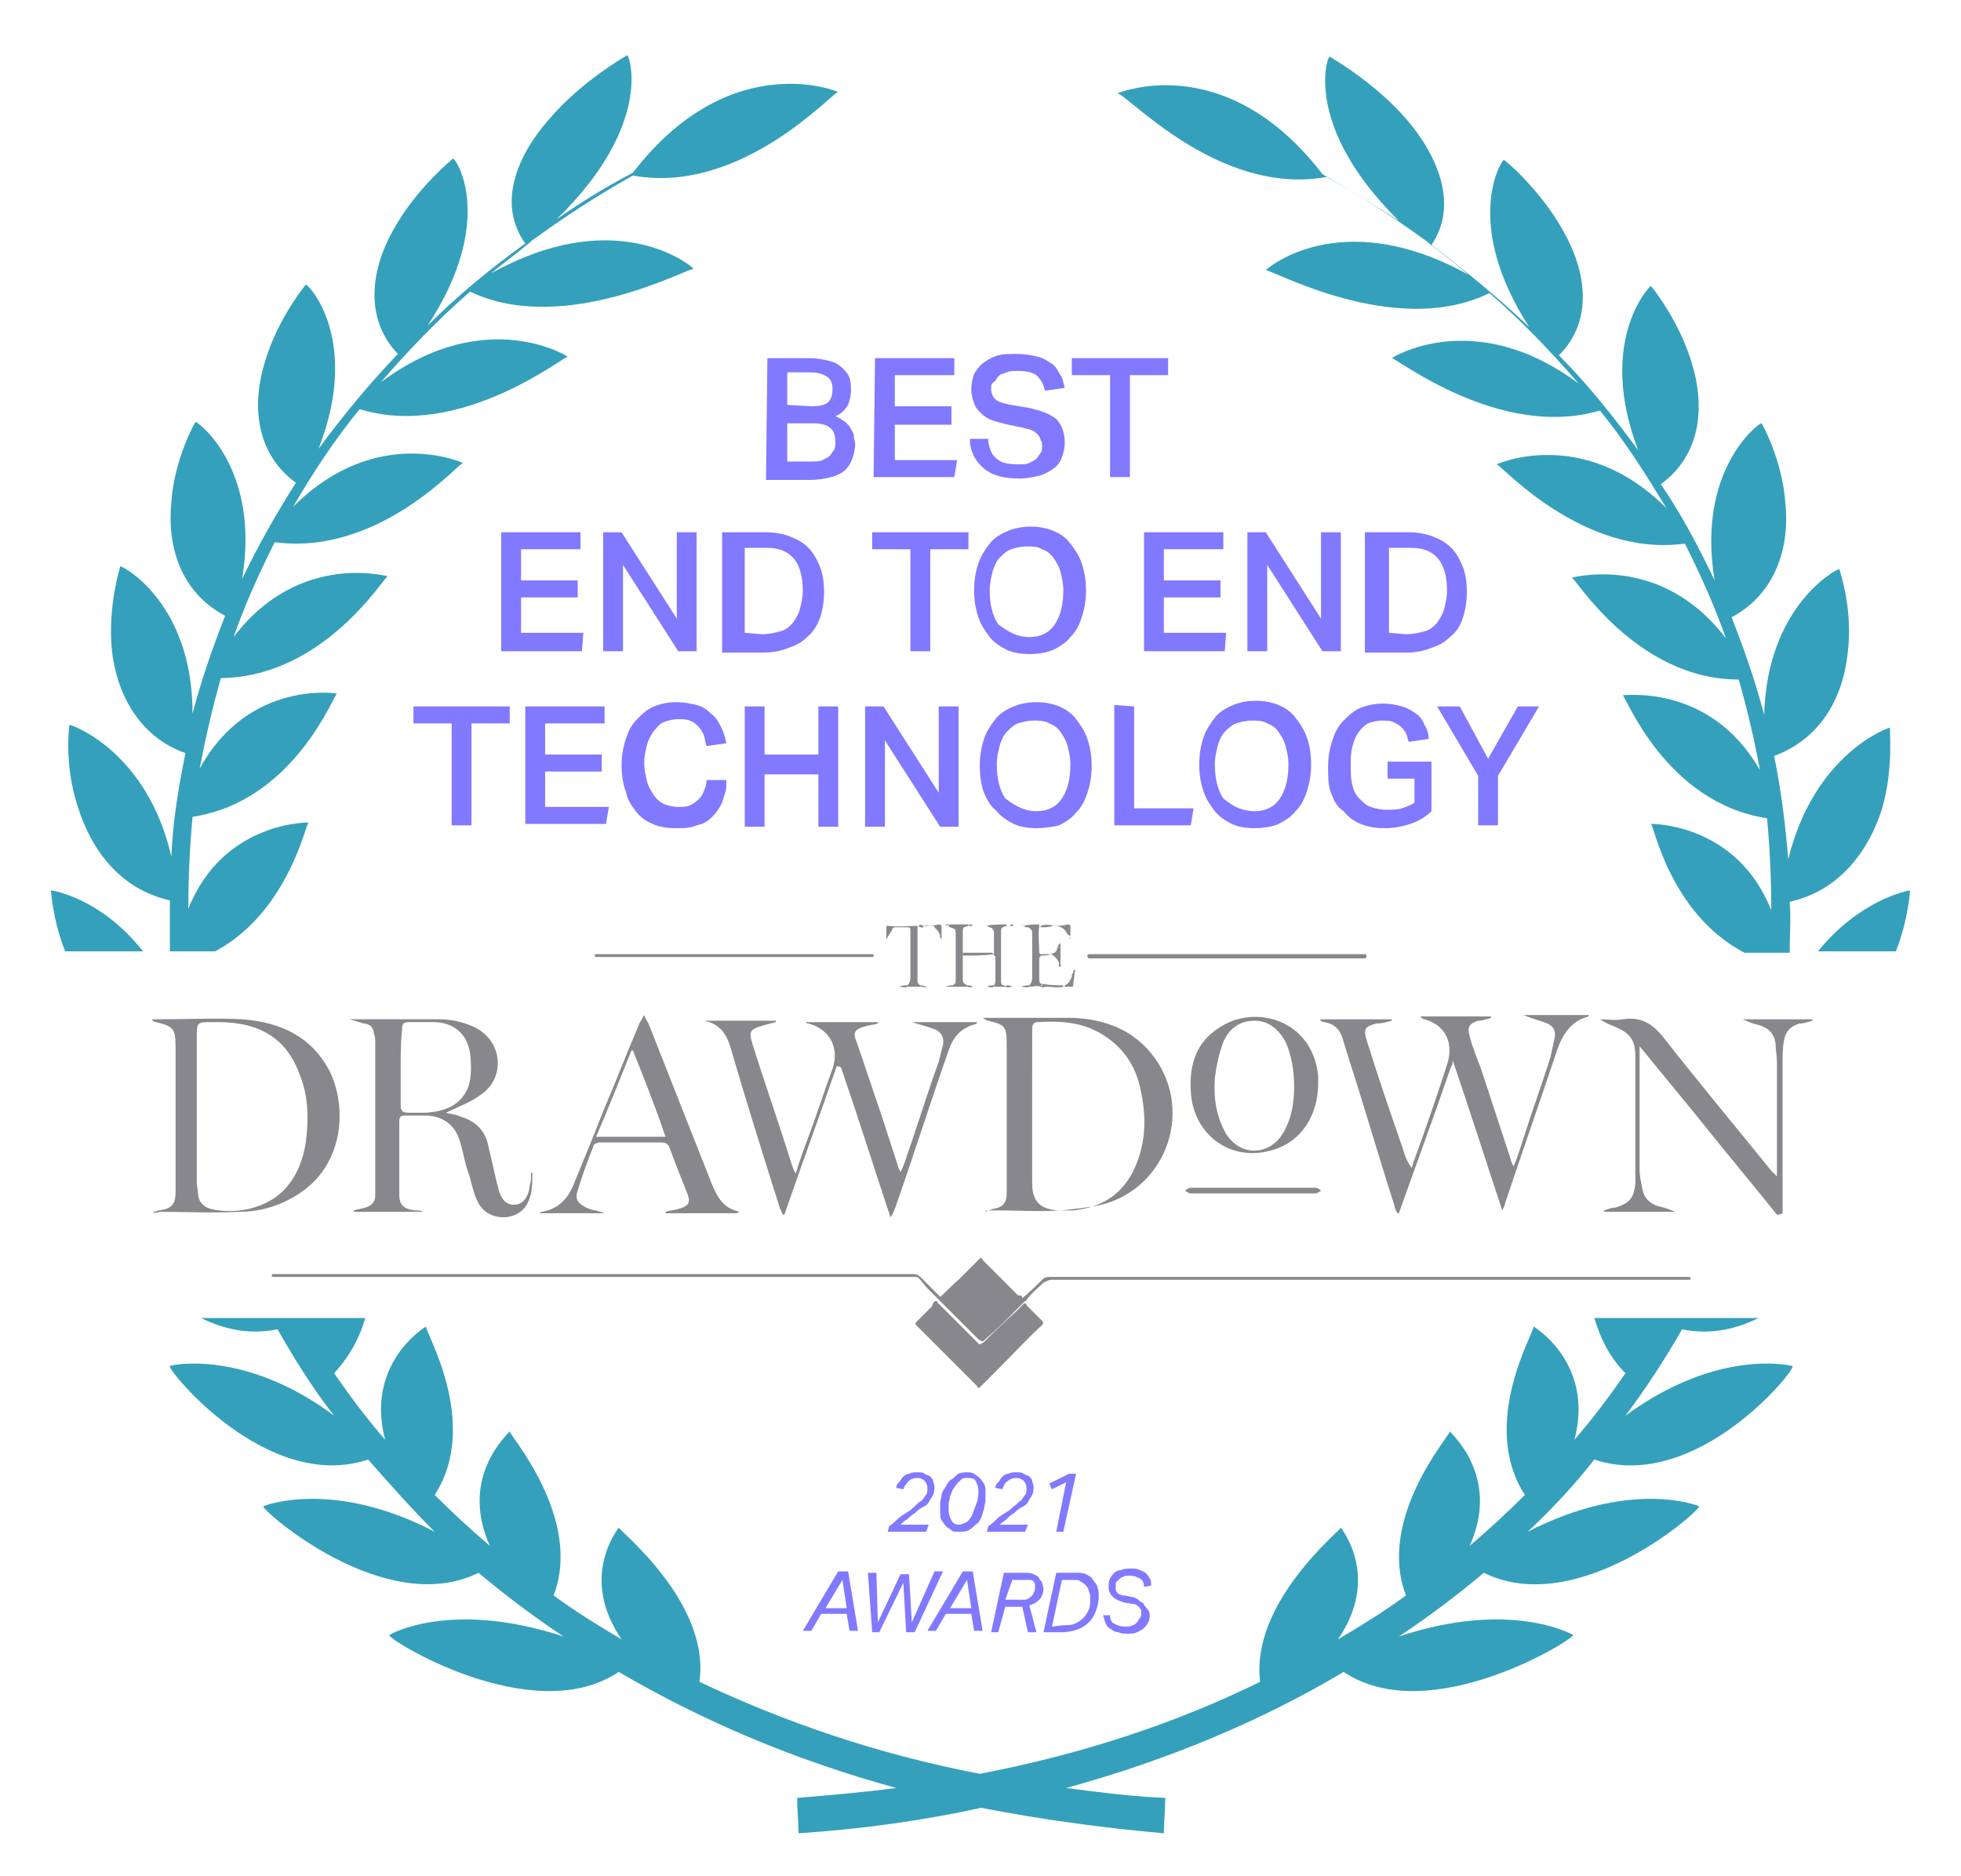 <?xml version="1.0" encoding="UTF-8"?>
<!-- Generator: Adobe Illustrator 27.5.0, SVG Export Plug-In . SVG Version: 6.00 Build 0)  -->
<svg xmlns="http://www.w3.org/2000/svg" xmlns:xlink="http://www.w3.org/1999/xlink" version="1.1" id="Layer_1" x="0px" y="0px" viewBox="0 0 138.5 132.5" style="enable-background:new 0 0 138.5 132.5;" xml:space="preserve">
<style type="text/css">
	.st0{enable-background:new    ;}
	.st1{fill:#8179FF;}
	.st2{fill:#35A0BB;}
	.st3{fill:#88888C;}
</style>
<g class="st0">
	<path class="st1" d="M64.8,104.4c-0.3,0-0.5,0.1-0.6,0.2s-0.3,0.3-0.4,0.6l-0.5-0.1c0-0.2,0.1-0.3,0.2-0.4s0.2-0.3,0.3-0.4   s0.3-0.2,0.4-0.2c0.2-0.1,0.4-0.1,0.6-0.1s0.4,0,0.5,0.1s0.3,0.1,0.4,0.2s0.2,0.2,0.2,0.3s0.1,0.3,0.1,0.4c0,0.2,0,0.4-0.1,0.6   s-0.2,0.3-0.3,0.5c-0.1,0.2-0.3,0.3-0.5,0.4s-0.4,0.3-0.5,0.4c-0.2,0.1-0.3,0.2-0.5,0.4c-0.2,0.1-0.3,0.2-0.5,0.4h2l-0.2,0.5h-2.7   l0.1-0.4c0.2-0.1,0.4-0.3,0.6-0.5s0.4-0.3,0.7-0.5c0.2-0.1,0.4-0.3,0.5-0.4s0.3-0.3,0.5-0.4c0.1-0.1,0.2-0.3,0.3-0.4   c0.1-0.1,0.1-0.3,0.1-0.5s-0.1-0.4-0.2-0.5S65,104.4,64.8,104.4z"></path>
	<path class="st1" d="M68.3,104c0.2,0,0.3,0,0.5,0.1c0.1,0.1,0.3,0.2,0.4,0.3s0.2,0.3,0.3,0.4c0.1,0.2,0.1,0.4,0.1,0.6s0,0.4,0,0.6   s-0.1,0.4-0.1,0.6c-0.1,0.2-0.1,0.4-0.2,0.6s-0.2,0.4-0.4,0.5c-0.1,0.1-0.3,0.3-0.5,0.4s-0.4,0.1-0.7,0.1c-0.2,0-0.4,0-0.5-0.1   s-0.3-0.2-0.4-0.3c-0.1-0.1-0.2-0.3-0.3-0.4c-0.1-0.2-0.1-0.4-0.1-0.6s0-0.4,0-0.6s0.1-0.4,0.1-0.6s0.2-0.4,0.3-0.6   c0.1-0.2,0.2-0.4,0.4-0.5s0.3-0.3,0.5-0.4S68.1,104,68.3,104z M68.3,104.4c-0.2,0-0.3,0-0.4,0.1s-0.2,0.2-0.3,0.3   c-0.1,0.1-0.2,0.3-0.3,0.4c-0.1,0.2-0.1,0.3-0.2,0.5c0,0.2-0.1,0.4-0.1,0.5c0,0.2,0,0.4,0,0.5c0,0.3,0.1,0.5,0.2,0.7   s0.3,0.3,0.5,0.3s0.4-0.1,0.6-0.2c0.2-0.2,0.3-0.3,0.4-0.6s0.2-0.5,0.3-0.8c0.1-0.3,0.1-0.6,0.1-0.8c0-0.3-0.1-0.5-0.2-0.7   S68.5,104.4,68.3,104.4z"></path>
	<path class="st1" d="M71.8,104.4c-0.3,0-0.5,0.1-0.6,0.2c-0.2,0.1-0.3,0.3-0.4,0.6l-0.5-0.1c0-0.2,0.1-0.3,0.2-0.4s0.2-0.3,0.3-0.4   s0.3-0.2,0.4-0.2c0.2-0.1,0.4-0.1,0.6-0.1s0.4,0,0.5,0.1s0.3,0.1,0.4,0.2s0.2,0.2,0.2,0.3c0,0.1,0.1,0.3,0.1,0.4   c0,0.2,0,0.4-0.1,0.6s-0.2,0.3-0.3,0.5c-0.1,0.2-0.3,0.3-0.5,0.4s-0.4,0.3-0.5,0.4c-0.2,0.1-0.3,0.2-0.5,0.4s-0.3,0.2-0.5,0.4h2   l-0.2,0.5h-2.7l0.1-0.4c0.2-0.1,0.4-0.3,0.6-0.5s0.4-0.3,0.7-0.5c0.2-0.1,0.4-0.3,0.5-0.4c0.2-0.1,0.3-0.3,0.5-0.4   c0.1-0.1,0.2-0.3,0.3-0.4c0.1-0.1,0.1-0.3,0.1-0.5s-0.1-0.4-0.2-0.5S72,104.4,71.8,104.4z"></path>
	<path class="st1" d="M75.3,104.7l-1,0.5l-0.2-0.4l1.4-0.7H76l-0.9,4.1h-0.5L75.3,104.7z"></path>
</g>
<g class="st0">
	<path class="st1" d="M59.9,111l0.7,4.2H60l-0.2-1.2H58l-0.7,1.2h-0.6l2.5-4.2H59.9z M58.3,113.6h1.5l-0.3-2L58.3,113.6z"></path>
	<path class="st1" d="M64.6,115.3H64l-0.2-3.5l-1.7,3.5h-0.5l-0.3-4.2h0.6l0.1,3.5l1.6-3.4h0.6l0.2,3.4L66,111h0.6L64.6,115.3z"></path>
	<path class="st1" d="M68.7,111l0.7,4.2h-0.6l-0.2-1.2h-1.8l-0.7,1.2h-0.6L68,111H68.7z M67.1,113.6h1.5l-0.3-2L67.1,113.6z"></path>
	<path class="st1" d="M70.5,115.3H70l0.9-4.2h1.4c0.3,0,0.5,0,0.7,0.1s0.3,0.1,0.4,0.3s0.2,0.2,0.2,0.3c0,0.1,0.1,0.3,0.1,0.4   c0,0.3-0.1,0.6-0.3,0.8c-0.2,0.2-0.4,0.3-0.7,0.4l0.5,1.9h-0.6l-0.4-1.8c-0.1,0-0.1,0-0.2,0s-0.1,0-0.2,0H71L70.5,115.3z M71.9,113   c0.2,0,0.3,0,0.5,0c0.1,0,0.3-0.1,0.4-0.2s0.2-0.2,0.2-0.3c0.1-0.1,0.1-0.3,0.1-0.4s0-0.2,0-0.2c0-0.1-0.1-0.1-0.1-0.2   c-0.1-0.1-0.2-0.1-0.3-0.1s-0.3,0-0.4,0h-0.8L71,113H71.9z"></path>
	<path class="st1" d="M73.7,115.3l0.9-4.2H76c0.3,0,0.5,0,0.7,0.1s0.4,0.2,0.5,0.4s0.3,0.3,0.3,0.5c0.1,0.2,0.1,0.4,0.1,0.7   c0,0.4-0.1,0.7-0.2,1s-0.3,0.6-0.5,0.8c-0.2,0.2-0.5,0.4-0.8,0.5s-0.7,0.2-1.1,0.2H73.7z M75.1,114.8c0.3,0,0.6,0,0.8-0.1   s0.4-0.2,0.6-0.4c0.2-0.2,0.3-0.4,0.4-0.6s0.1-0.5,0.1-0.8c0-0.2,0-0.3-0.1-0.5c0-0.1-0.1-0.3-0.2-0.4s-0.2-0.2-0.4-0.3   c-0.1-0.1-0.3-0.1-0.5-0.1H75l-0.7,3.3L75.1,114.8L75.1,114.8z"></path>
	<path class="st1" d="M81.2,114c0,0.2,0,0.4-0.1,0.6s-0.2,0.3-0.3,0.4c-0.1,0.1-0.3,0.2-0.5,0.3c-0.2,0.1-0.4,0.1-0.7,0.1   c-0.2,0-0.4,0-0.6-0.1c-0.2,0-0.4-0.1-0.5-0.2c-0.2-0.1-0.3-0.2-0.4-0.4c-0.1-0.2-0.1-0.4-0.2-0.6h0.5c0,0.3,0.1,0.5,0.3,0.6   c0.2,0.1,0.4,0.2,0.8,0.2c0.2,0,0.3,0,0.5-0.1c0.1,0,0.2-0.1,0.3-0.2c0.1-0.1,0.1-0.2,0.2-0.3s0.1-0.2,0.1-0.3c0-0.1,0-0.1,0-0.2   s0-0.1-0.1-0.2c0-0.1-0.1-0.1-0.2-0.2s-0.2-0.1-0.3-0.1l-0.6-0.1c-0.3-0.1-0.6-0.2-0.8-0.4c-0.2-0.2-0.3-0.4-0.3-0.7   c0-0.2,0-0.4,0.1-0.6s0.2-0.3,0.3-0.4c0.1-0.1,0.3-0.2,0.5-0.2c0.2-0.1,0.4-0.1,0.7-0.1c0.2,0,0.4,0,0.6,0.1s0.3,0.1,0.4,0.2   s0.2,0.2,0.3,0.4c0.1,0.1,0.1,0.3,0.1,0.5l-0.5,0.1c0-0.3-0.1-0.5-0.3-0.6s-0.4-0.2-0.7-0.2c-0.2,0-0.4,0-0.5,0.1   c-0.1,0-0.2,0.1-0.3,0.2c-0.1,0.1-0.1,0.1-0.2,0.2c0,0.1,0,0.2,0,0.3c0,0.2,0,0.3,0.1,0.4s0.3,0.2,0.5,0.2l0.5,0.1   c0.2,0,0.3,0.1,0.5,0.2c0.1,0.1,0.2,0.2,0.3,0.2c0.1,0.1,0.1,0.2,0.2,0.3C81.1,113.7,81.2,113.9,81.2,114z"></path>
</g>
<g class="st0">
	<path class="st1" d="M54.2,25.3h2.9c0.6,0,1.1,0.1,1.5,0.2s0.7,0.3,0.9,0.5s0.4,0.4,0.5,0.7s0.1,0.6,0.1,0.9c0,0.4-0.1,0.7-0.2,1   c-0.2,0.3-0.4,0.6-0.9,0.8c0.3,0.1,0.5,0.3,0.7,0.4c0.2,0.2,0.3,0.3,0.4,0.5c0.1,0.2,0.2,0.3,0.2,0.5s0.1,0.4,0.1,0.6   c0,0.3-0.1,0.7-0.2,1c-0.1,0.3-0.3,0.6-0.5,0.8s-0.6,0.4-1,0.5s-0.9,0.2-1.5,0.2h-3.1L54.2,25.3L54.2,25.3z M57.3,28.7   c0.6,0,1-0.1,1.2-0.3c0.2-0.2,0.3-0.5,0.3-0.9s-0.1-0.7-0.4-0.9c-0.3-0.2-0.7-0.3-1.3-0.3h-1.5v2.3L57.3,28.7L57.3,28.7z    M57.3,32.6c0.3,0,0.6,0,0.8-0.1s0.4-0.2,0.5-0.3s0.2-0.3,0.3-0.4s0.1-0.4,0.1-0.6c0-0.4-0.1-0.8-0.4-1c-0.2-0.2-0.7-0.3-1.2-0.3   h-1.8v2.7C55.6,32.6,57.3,32.6,57.3,32.6z"></path>
	<path class="st1" d="M61.8,25.3h5.6v1.2h-4.2v2.2h4V30h-4v2.5h4.4l-0.2,1.2h-5.7L61.8,25.3L61.8,25.3z"></path>
	<path class="st1" d="M69.8,31.2c0.1,0.6,0.3,1,0.6,1.2c0.3,0.3,0.8,0.4,1.5,0.4c0.3,0,0.6,0,0.8-0.1c0.2-0.1,0.4-0.2,0.5-0.3   s0.2-0.3,0.3-0.4c0.1-0.2,0.1-0.3,0.1-0.5c0-0.1,0-0.3-0.1-0.4c0-0.1-0.1-0.3-0.2-0.4s-0.2-0.2-0.4-0.3s-0.4-0.1-0.7-0.2l-1-0.2   c-0.4-0.1-0.8-0.2-1.1-0.3c-0.3-0.1-0.6-0.3-0.8-0.5c-0.2-0.2-0.4-0.4-0.5-0.7c-0.1-0.3-0.2-0.6-0.2-1s0.1-0.8,0.2-1.1   c0.2-0.3,0.4-0.6,0.7-0.8c0.3-0.2,0.6-0.4,1-0.5s0.8-0.1,1.3-0.1c0.6,0,1.1,0.1,1.5,0.2s0.7,0.3,1,0.5s0.4,0.5,0.6,0.8   s0.2,0.6,0.3,0.9l-1.4,0.2c-0.1-0.5-0.3-0.8-0.6-1.1c-0.3-0.2-0.7-0.3-1.3-0.3c-0.3,0-0.6,0-0.8,0.1c-0.2,0.1-0.4,0.1-0.5,0.2   s-0.2,0.2-0.3,0.4C70,27.1,70,27.2,70,27.4c0,0.4,0.1,0.6,0.3,0.8c0.2,0.2,0.6,0.3,1.1,0.4l1.2,0.2c0.9,0.2,1.5,0.4,2,0.8   c0.4,0.4,0.6,1,0.6,1.7c0,0.4-0.1,0.7-0.2,1s-0.3,0.6-0.6,0.8c-0.3,0.2-0.6,0.4-1,0.5s-0.9,0.2-1.4,0.2c-1.1,0-1.9-0.2-2.5-0.7   s-1-1.2-1-2.1h1.3V31.2z"></path>
	<path class="st1" d="M78.4,26.5h-2.7v-1.2h6.8v1.2h-2.7v7.2h-1.4C78.4,33.7,78.4,26.5,78.4,26.5z"></path>
</g>
<g class="st0">
	<path class="st1" d="M35.4,37.6H41v1.2h-4.2V41h4v1.2h-4v2.5h4.4L41.1,46h-5.7C35.4,46,35.4,37.6,35.4,37.6z"></path>
	<path class="st1" d="M42.6,37.6h1.3l3.9,6.1v-6.1h1.4V46h-1.3L44,39.9V46h-1.4V37.6z"></path>
	<path class="st1" d="M54.1,37.6c0.6,0,1.2,0.1,1.7,0.3s0.9,0.4,1.3,0.8c0.3,0.3,0.6,0.8,0.8,1.3s0.3,1.1,0.3,1.8s-0.1,1.3-0.3,1.9   c-0.2,0.5-0.5,1-0.9,1.3c-0.4,0.4-0.8,0.6-1.4,0.8c-0.5,0.2-1.1,0.3-1.8,0.3H51v-8.5C51,37.6,54.1,37.6,54.1,37.6z M53.8,44.8   c0.5,0,0.9-0.1,1.3-0.2c0.4-0.1,0.6-0.3,0.9-0.6c0.2-0.3,0.4-0.6,0.5-1s0.2-0.8,0.2-1.3c0-0.9-0.2-1.7-0.6-2.2   c-0.4-0.5-1-0.8-1.9-0.8h-1.6v6L53.8,44.8L53.8,44.8z"></path>
	<path class="st1" d="M64.3,38.8h-2.7v-1.2h6.8v1.2h-2.7V46h-1.4V38.8z"></path>
	<path class="st1" d="M72.7,46.2c-0.6,0-1.2-0.1-1.6-0.3s-0.9-0.5-1.2-0.9c-0.3-0.4-0.6-0.8-0.8-1.4s-0.3-1.2-0.3-1.9   s0.1-1.3,0.3-1.9s0.5-1,0.8-1.4s0.8-0.7,1.3-0.9s1-0.3,1.6-0.3s1.1,0.1,1.6,0.3s0.9,0.5,1.2,0.9c0.3,0.4,0.6,0.8,0.8,1.4   s0.3,1.2,0.3,1.9s-0.1,1.3-0.3,1.9s-0.4,1-0.8,1.4c-0.3,0.4-0.8,0.7-1.2,0.9C73.9,46.1,73.4,46.2,72.7,46.2z M72.7,45   c0.8,0,1.4-0.3,1.8-0.9c0.4-0.6,0.6-1.4,0.6-2.4c0-0.5-0.1-0.9-0.2-1.3c-0.1-0.4-0.3-0.7-0.5-1s-0.5-0.5-0.8-0.6   c-0.3-0.2-0.7-0.2-1.1-0.2s-0.8,0.1-1.1,0.2c-0.3,0.1-0.6,0.4-0.8,0.6s-0.4,0.6-0.5,1s-0.2,0.8-0.2,1.3c0,1,0.2,1.8,0.6,2.4   C71.3,44.7,71.9,45,72.7,45z"></path>
	<path class="st1" d="M80.8,37.6h5.6v1.2h-4.2V41h4v1.2h-4v2.5h4.4L86.5,46h-5.7V37.6z"></path>
	<path class="st1" d="M88.1,37.6h1.3l3.9,6.1v-6.1h1.4V46h-1.3l-3.9-6.1V46h-1.4V37.6z"></path>
	<path class="st1" d="M99.5,37.6c0.6,0,1.2,0.1,1.7,0.3s0.9,0.4,1.3,0.8c0.3,0.3,0.6,0.8,0.8,1.3c0.2,0.5,0.3,1.1,0.3,1.8   s-0.1,1.3-0.3,1.9s-0.5,1-0.9,1.3c-0.4,0.4-0.8,0.6-1.4,0.8c-0.5,0.2-1.1,0.3-1.8,0.3h-2.8v-8.5C96.4,37.6,99.5,37.6,99.5,37.6z    M99.3,44.8c0.5,0,0.9-0.1,1.3-0.2c0.4-0.1,0.6-0.3,0.9-0.6c0.2-0.3,0.4-0.6,0.5-1s0.2-0.8,0.2-1.3c0-0.9-0.2-1.7-0.6-2.2   s-1-0.8-1.9-0.8h-1.6v6L99.3,44.8L99.3,44.8z"></path>
</g>
<g class="st0">
	<path class="st1" d="M31.9,51.1h-2.7v-1.2H36v1.2h-2.7v7.2h-1.4V51.1z"></path>
	<path class="st1" d="M37.1,49.9h5.6v1.2h-4.2v2.2h4v1.2h-4V57H43l-0.2,1.2h-5.7V49.9z"></path>
	<path class="st1" d="M51.3,55.5c0,0.4-0.2,0.8-0.3,1.2c-0.2,0.4-0.4,0.7-0.7,1s-0.6,0.5-1.1,0.6c-0.4,0.2-0.9,0.2-1.5,0.2   s-1.2-0.1-1.6-0.3c-0.5-0.2-0.9-0.5-1.2-0.9s-0.6-0.8-0.7-1.4c-0.2-0.5-0.3-1.2-0.3-1.8c0-0.7,0.1-1.3,0.3-1.9s0.4-1,0.8-1.4   s0.7-0.7,1.2-0.9s1-0.3,1.6-0.3c0.5,0,1,0.1,1.4,0.2c0.4,0.1,0.7,0.3,1,0.6c0.3,0.2,0.5,0.5,0.7,0.9s0.3,0.7,0.4,1.2l-1.4,0.2   c-0.1-0.3-0.1-0.5-0.2-0.8c-0.1-0.2-0.2-0.4-0.4-0.6c-0.2-0.2-0.3-0.3-0.6-0.4c-0.2-0.1-0.5-0.1-0.8-0.1c-0.4,0-0.7,0.1-1,0.2   c-0.3,0.1-0.5,0.4-0.7,0.6c-0.2,0.3-0.4,0.6-0.5,1s-0.2,0.8-0.2,1.3s0.1,0.9,0.2,1.3c0.1,0.4,0.3,0.7,0.5,1s0.5,0.5,0.7,0.6   c0.3,0.1,0.6,0.2,1,0.2c0.3,0,0.6,0,0.8-0.1s0.4-0.2,0.6-0.4c0.2-0.2,0.3-0.3,0.4-0.6c0.1-0.2,0.2-0.5,0.2-0.8h1.4V55.5z"></path>
	<path class="st1" d="M52.6,49.9H54v3.4h3.8v-3.4h1.4v8.5h-1.4v-3.7H54v3.7h-1.4V49.9z"></path>
	<path class="st1" d="M61.1,49.9h1.3l3.9,6.1v-6.1h1.4v8.5h-1.3l-3.9-6.1v6.1h-1.4C61.1,58.4,61.1,49.9,61.1,49.9z"></path>
	<path class="st1" d="M73.2,58.5c-0.6,0-1.2-0.1-1.6-0.3s-0.9-0.5-1.2-0.9C70,57,69.7,56.5,69.5,56s-0.3-1.2-0.3-1.9   s0.1-1.3,0.3-1.9s0.5-1,0.8-1.4s0.8-0.7,1.3-0.9s1-0.3,1.6-0.3s1.1,0.1,1.6,0.3s0.9,0.5,1.2,0.9c0.3,0.4,0.6,0.8,0.8,1.4   s0.3,1.2,0.3,1.9S77,55.4,76.8,56s-0.4,1-0.8,1.4c-0.3,0.4-0.8,0.7-1.2,0.9C74.4,58.4,73.8,58.5,73.2,58.5z M73.2,57.3   c0.8,0,1.4-0.3,1.8-0.9c0.4-0.6,0.6-1.4,0.6-2.4c0-0.5-0.1-0.9-0.2-1.3c-0.1-0.4-0.3-0.7-0.5-1s-0.5-0.5-0.8-0.6   c-0.3-0.2-0.7-0.2-1.1-0.2s-0.8,0.1-1.1,0.2c-0.3,0.1-0.6,0.4-0.8,0.6s-0.4,0.6-0.5,1s-0.2,0.8-0.2,1.3c0,1,0.2,1.8,0.6,2.4   C71.8,57,72.4,57.3,73.2,57.3z"></path>
	<path class="st1" d="M80.1,49.9v7.2h4.2l-0.2,1.2h-5.4v-8.5L80.1,49.9L80.1,49.9z"></path>
	<path class="st1" d="M88.6,58.5c-0.6,0-1.2-0.1-1.6-0.3s-0.9-0.5-1.2-0.9c-0.3-0.4-0.6-0.8-0.8-1.4s-0.3-1.2-0.3-1.9   s0.1-1.3,0.3-1.9s0.5-1,0.8-1.4s0.8-0.7,1.3-0.9s1-0.3,1.6-0.3s1.1,0.1,1.6,0.3s0.9,0.5,1.2,0.9s0.6,0.8,0.8,1.4   c0.2,0.5,0.3,1.2,0.3,1.9s-0.1,1.3-0.3,1.9s-0.4,1-0.8,1.4c-0.3,0.4-0.8,0.7-1.2,0.9S89.2,58.5,88.6,58.5z M88.6,57.3   c0.8,0,1.4-0.3,1.8-0.9C90.8,55.8,91,55,91,54c0-0.5-0.1-0.9-0.2-1.3c-0.1-0.4-0.3-0.7-0.5-1s-0.5-0.5-0.8-0.6   c-0.3-0.2-0.7-0.2-1.1-0.2s-0.8,0.1-1.1,0.2c-0.3,0.1-0.6,0.4-0.8,0.6s-0.4,0.6-0.5,1s-0.2,0.8-0.2,1.3c0,1,0.2,1.8,0.6,2.4   C87.1,57,87.8,57.3,88.6,57.3z"></path>
	<path class="st1" d="M101.1,53.8v3.5c-0.4,0.4-0.9,0.7-1.5,0.9s-1.2,0.3-1.8,0.3c-0.7,0-1.2-0.1-1.7-0.3s-0.9-0.5-1.2-0.9   C94.4,57,94.2,56.5,94,56s-0.2-1.2-0.2-1.8c0-0.7,0.1-1.3,0.3-1.9s0.4-1,0.8-1.4s0.7-0.7,1.2-0.9s1-0.3,1.6-0.3   c0.5,0,1,0.1,1.3,0.2c0.4,0.1,0.7,0.3,1,0.5s0.5,0.5,0.6,0.8c0.2,0.3,0.3,0.6,0.3,1l-1.4,0.2c-0.1-0.2-0.1-0.4-0.2-0.6   c-0.1-0.2-0.2-0.3-0.4-0.5c-0.1-0.1-0.3-0.2-0.5-0.3s-0.5-0.1-0.8-0.1c-0.4,0-0.7,0.1-1,0.2c-0.3,0.2-0.5,0.4-0.7,0.7   s-0.3,0.6-0.4,1s-0.1,0.8-0.1,1.3s0,0.9,0.1,1.3s0.2,0.7,0.5,1s0.5,0.5,0.8,0.6s0.7,0.2,1.1,0.2s0.8,0,1.1-0.1   c0.3-0.1,0.6-0.2,0.9-0.4V55H98v-1.2H101.1z"></path>
	<path class="st1" d="M104.4,54.8l-2.9-4.9h1.6l2,3.7l2.1-3.7h1.5l-2.9,4.9v3.5h-1.4C104.4,58.3,104.4,54.8,104.4,54.8z"></path>
</g>
<g>
	<path class="st2" d="M128.4,67.2h5.5c0.9-2.3,1-4.3,1-4.3C134.7,62.9,131.3,63.6,128.4,67.2z"></path>
	<path class="st2" d="M93.7,12.5c2.5,1.4,4.8,2.9,7,4.5c0.2,0.1,0.3,0.3,0.5,0.4l0,0c0.9,0.7,1.7,1.3,2.5,2   c-9.2-5.1-14.5-0.2-14.3-0.3c0.2-0.2,9.1,4.9,15.8,1.6c2.3,2,4.4,4.2,6.3,6.4c-7.5-5.6-13.4-1.7-13.2-1.8c0.2-0.1,7.6,5.8,14.7,3.7   c1.8,2.2,3.3,4.6,4.7,6.9c-6-6-12.2-3-12-3.1s6,6.6,13.3,5.6c1.1,2.2,2.1,4.4,2.9,6.7c-4.7-6.2-11.1-4.2-10.9-4.3s4.5,7.2,11.8,7.2   c0.6,2.1,1.1,4.2,1.5,6.4c-3.6-6.3-9.9-5.2-9.7-5.3c0.2,0,3,7.6,10.2,8.7c0.2,2.1,0.3,4.3,0.3,6.5c-2.5-6.3-8.7-6.1-8.5-6.1   s1.3,6.3,6.6,9.1h3.2c0-1.2,0.1-2.4,0-3.6c3.6-0.8,5.6-3.7,6.5-6.5c0.9-3,0.5-5.9,0.6-5.8c-0.2,0-5.4,1.9-7.2,9.3   c-0.2-2.4-0.5-4.9-1-7.3c3.5-1.3,4.9-4.4,5.2-7.3c0.4-3.1-0.6-5.9-0.6-5.9c-0.2,0-5.1,2.6-5.3,10.3c-0.6-2.3-1.4-4.6-2.3-6.9   c3.2-1.7,4.1-5.1,3.8-8c-0.2-3.1-1.7-5.8-1.7-5.7c-0.2,0-4.6,3.3-3.3,11.1c-1.1-2.3-2.3-4.6-3.8-6.8c2.9-2.1,3.1-5.6,2.2-8.5   c-0.9-3.1-2.9-5.5-2.9-5.5c-0.2,0.1-3.8,4-0.9,11.6c-1.7-2.3-3.5-4.6-5.6-6.7c2.5-2.5,1.9-6,0.3-8.8c-1.6-2.9-4.2-5.1-4.2-5   c-0.2,0.1-2.9,4.5,1.8,11.8c-2.1-2-4.4-3.9-6.9-5.8c1.9-2.8,0.5-6.2-1.7-8.8C97.1,5.8,93.9,4,93.9,4c-0.2,0.1-1.8,5,4.9,11.6   c-1.7-1.1-3.5-2.2-5.4-3.3c-7-9.1-14.7-5.6-14.5-5.7C79.5,6.5,86,13.9,93.7,12.5z"></path>
	<path class="st2" d="M114.8,100c1.5-2,2.8-4,4-6.1c2,0.4,3.8,0,5.4-0.8h-11.6c0.4,1.3,1,2.7,2.2,3.9c-1.1,1.6-2.3,3.2-3.6,4.7   c1.4-5.3-2.7-7.9-2.9-8c0.2,0.2-3.9,6.8-0.6,11.9c-1.2,1.2-2.5,2.4-3.9,3.6c2.2-4.9-1.3-7.9-1.4-8.1c0.1,0.2-5.2,6.1-3.1,11.6   c-1.5,1.1-3.1,2.1-4.8,3.1c3-4.4,0.3-7.7,0.2-7.9c0,0.2-6.4,5.3-5.7,10.9c-5.9,2.9-12.5,5.1-19.8,6.5c-7.3-1.4-13.9-3.7-19.8-6.5   c0.8-5.6-5.7-10.7-5.7-10.9c-0.1,0.2-2.8,3.5,0.2,7.9c-1.7-1-3.3-2-4.8-3.1c2.1-5.5-3.2-11.4-3.1-11.6c-0.1,0.2-3.6,3.2-1.4,8.1   c-1.4-1.2-2.7-2.4-3.9-3.6c3.3-5.1-0.8-11.7-0.6-11.9c-0.2,0.1-4.3,2.7-2.9,8c-1.3-1.5-2.5-3.1-3.6-4.7c1.1-1.2,1.8-2.5,2.2-3.9   H14.2c1.6,0.8,3.4,1.2,5.4,0.8c1.2,2.1,2.5,4.2,4,6.1c-6.3-4.7-11.5-3.6-11.6-3.5c-0.3,0.1,6.8,9,14,6.6c1.5,1.7,3,3.4,4.7,5.1   c-7.1-3.7-11.9-1.9-12.1-1.8c-0.3,0.1,8.5,8,15.2,4.7c1.9,1.6,3.9,3.1,6,4.5c-7.9-2.6-12.2-0.2-12.3-0.1   c-0.3,0.2,10.1,6.7,16.2,2.6c5.8,3.4,12.3,6.2,19.6,8.2c-2.3,0.3-4.6,0.5-7,0.7c0,0.8,0.1,1.7,0.1,2.5c4.5-0.3,8.8-0.9,12.9-1.8   c4.1,0.8,8.4,1.4,12.9,1.8c0-0.8,0.1-1.7,0.1-2.5c-2.4-0.1-4.7-0.4-7-0.7c7.3-2,13.9-4.8,19.6-8.2c6.1,4.1,16.4-2.4,16.2-2.6   c-0.1-0.1-4.5-2.5-12.3,0.1c2.1-1.4,4.1-2.9,6-4.5c6.7,3.3,15.4-4.5,15.2-4.7c-0.2-0.1-4.9-1.9-12.1,1.8c1.7-1.6,3.3-3.3,4.7-5.1   c7.2,2.4,14.3-6.4,14-6.6C126.3,96.4,121.2,95.3,114.8,100z"></path>
	<path class="st2" d="M10.1,67.2c-2.9-3.7-6.3-4.3-6.5-4.3c0,0,0.1,2,1,4.3H10.1z"></path>
	<path class="st2" d="M12,63.6c0,1.2,0,2.4,0,3.6h3.2c5.2-2.8,6.4-9.1,6.6-9.1c0.2,0-6-0.2-8.5,6.1c0-2.2,0.1-4.3,0.3-6.5   c7.2-1.1,10-8.7,10.2-8.7s-6.2-1.1-9.7,5.3c0.4-2.1,0.9-4.3,1.5-6.4c7.4-0.1,11.6-7.3,11.8-7.2c0.2,0.1-6.2-1.9-10.9,4.3   c0.8-2.3,1.8-4.5,2.9-6.7c7.4,1,13.1-5.7,13.3-5.6c0.2,0.1-6-2.9-12,3.1c1.4-2.4,2.9-4.7,4.7-6.9c7.1,2.2,14.5-3.8,14.7-3.7   c0.2,0.1-5.7-3.8-13.2,1.8c1.9-2.2,4-4.4,6.3-6.4c6.7,3.2,15.6-1.8,15.8-1.6c0.2,0.1-5.1-4.8-14.3,0.3c0.8-0.7,1.7-1.3,2.5-2l0,0   c0.2-0.1,0.3-0.3,0.5-0.4c2.2-1.6,4.5-3.1,7-4.5c7.7,1.4,14.2-6,14.5-5.9s-7.5-3.4-14.5,5.7c-1.9,1-3.7,2.1-5.4,3.3   c6.8-6.6,5.2-11.5,5-11.6c0,0-3.2,1.8-5.5,4.5c-2.3,2.6-3.7,6-1.7,8.8c-2.5,1.8-4.8,3.7-6.9,5.8c4.8-7.3,2.1-11.7,1.8-11.8   c0,0-2.6,2.1-4.2,5c-1.6,2.8-2.1,6.3,0.3,8.8c-2.1,2.2-3.9,4.4-5.6,6.7c3-7.7-0.7-11.6-0.9-11.6c0,0-2,2.4-2.9,5.5   c-0.9,2.9-0.7,6.4,2.2,8.5c-1.4,2.2-2.7,4.5-3.8,6.8c1.3-7.8-3.1-11.1-3.3-11.1c0,0-1.5,2.6-1.7,5.7c-0.3,3,0.6,6.3,3.8,8   c-0.9,2.3-1.7,4.6-2.3,6.9c0-7.8-4.9-10.4-5.1-10.4c0,0-0.9,2.8-0.6,5.9c0.3,2.9,1.8,6.1,5.2,7.3c-0.5,2.4-0.9,4.9-1,7.3   c-1.7-7.4-7-9.3-7.2-9.3c0,0-0.4,2.8,0.6,5.8C6.4,59.9,8.4,62.8,12,63.6z"></path>
</g>
<g>
	<path class="st3" d="M72.2,91.7C72.2,91.7,72.3,91.7,72.2,91.7c0.5-0.4,0.9-0.8,1.4-1.3c0.2-0.2,0.4-0.2,0.6-0.2c2.9,0,5.8,0,8.6,0   c11.9,0,23.9,0,35.8,0c0.2,0,0.4,0,0.6,0c0.1,0,0.2,0,0.2,0.1c0,0.1-0.1,0.1-0.1,0.1c-0.1,0-0.1,0-0.2,0c-14.9,0-29.9,0-44.8,0   c-0.2,0-0.4,0.1-0.6,0.2c-0.4,0.4-0.8,0.7-1.1,1.1c-0.1,0.1-0.1,0.1-0.1,0.2c0,0-0.1,0-0.1,0c-0.2,0.2-0.4,0.4-0.6,0.6   c-0.7,0.7-1.4,1.4-2.2,2.1c-0.2,0.2-0.2,0.2-0.5,0c-0.9-0.9-1.9-1.9-2.8-2.8c0,0-0.1-0.1-0.1-0.1c-0.2-0.2-0.5-0.5-0.7-0.7   c-0.2-0.2-0.4-0.5-0.6-0.7c-0.1-0.1-0.2-0.1-0.3-0.1c-0.1,0-0.3,0-0.4,0c-14.9,0-29.7,0-44.6,0c-0.1,0-0.2,0-0.3,0   c-0.1,0-0.1,0-0.1-0.1c0-0.1,0-0.1,0.1-0.1c0.1,0,0.2,0,0.3,0c14.8,0,29.5,0,44.3,0c0.2,0,0.4,0,0.6,0c0.3,0,0.4,0.1,0.6,0.3   c0.4,0.4,0.8,0.8,1.2,1.2c0.2,0.2,0.3,0.3,0.5,0.5c0.8,0.8,1.5,1.5,2.3,2.3c0.2,0.2,0.3,0.2,0.4,0c0.9-0.9,1.8-1.7,2.6-2.6   C72.1,91.8,72.2,91.7,72.2,91.7z"></path>
	<path class="st3" d="M66.1,91.9c0.1,0,0.1,0,0.1,0.1c0.9,0.9,1.9,1.9,2.8,2.8c0.2,0.2,0.2,0.2,0.5,0c0.7-0.7,1.4-1.4,2.2-2.1   c0.2-0.2,0.4-0.4,0.6-0.6c0,0,0.1-0.1,0.1,0c0.1,0,0.1,0,0.1,0.1c0.4,0.4,0.7,0.7,1.1,1.1c0.1,0.1,0.1,0.2,0,0.3   c-1,0.9-1.9,1.9-2.9,2.9c-0.5,0.5-0.9,0.9-1.4,1.4c-0.2,0.2-0.2,0.2-0.3,0c-1.4-1.4-2.8-2.8-4.2-4.2c-0.2-0.2-0.2-0.2,0-0.4   c0.3-0.3,0.6-0.6,1-1C65.9,92,66,91.9,66.1,91.9z"></path>
	<path class="st3" d="M72.2,91.7c0,0.1,0,0.1-0.1,0.2c-0.9,0.9-1.8,1.7-2.6,2.6c-0.2,0.2-0.2,0.2-0.4,0c-0.8-0.8-1.5-1.5-2.3-2.3   c-0.2-0.2-0.3-0.3-0.5-0.5c0.5-0.4,0.9-0.9,1.4-1.3c0.5-0.5,1-1,1.4-1.4c0.2-0.2,0.2-0.2,0.3,0c0.1,0.1,0.3,0.3,0.4,0.4   c0.7,0.7,1.4,1.4,2.1,2.1C72.1,91.5,72.2,91.5,72.2,91.7z"></path>
	<path class="st3" d="M51.8,67.4c3.1,0,6.2,0,9.4,0c0.1,0,0.2,0,0.4,0c0.1,0,0.1,0,0.1,0.1c0,0.1,0,0.1-0.1,0.1c-0.1,0-0.2,0-0.3,0   c-6.3,0-12.6,0-19,0c-0.1,0-0.1,0-0.2,0c-0.1,0-0.1-0.1-0.1-0.1c0-0.1,0-0.1,0.1-0.1c0.1,0,0.2,0,0.2,0   C45.5,67.4,48.6,67.4,51.8,67.4C51.8,67.4,51.8,67.4,51.8,67.4z"></path>
	<path class="st3" d="M86.7,67.7c-3.2,0-6.3,0-9.5,0c-0.1,0-0.1,0-0.2,0c-0.1,0-0.2,0-0.2-0.2c0-0.1,0.1-0.1,0.1-0.1   c0.1,0,0.1,0,0.2,0c1.9,0,3.9,0,5.8,0c4.4,0,8.7,0,13.1,0c0.1,0,0.2,0,0.4,0c0.1,0,0.1,0,0.1,0.1c0,0.1,0,0.2-0.1,0.2   c-0.1,0-0.2,0-0.3,0C93,67.7,89.9,67.7,86.7,67.7z"></path>
	<path class="st3" d="M65,69.7c-0.3,0-0.6,0-0.9,0c0,0,0-0.1,0-0.1c0.1-0.1,0.2-0.3,0.2-0.5c0-1.1,0-2.2,0-3.3c0-0.3,0-0.3-0.3-0.3   c-0.3,0-0.5,0-0.8,0c-0.1,0-0.2,0.1-0.2,0.2c-0.1,0.2-0.3,0.4-0.4,0.7c0-0.3,0-0.6,0-0.9c0-0.1,0-0.1,0.1-0.1c0,0,0.1,0,0.1,0   c0.7,0.1,1.3,0,2,0c0,0,0,0.1,0,0.1c0,0.1,0,0.1,0,0.2c0,1.2,0,2.3,0,3.5c0,0.2,0,0.3,0.2,0.4C65.1,69.6,65,69.7,65,69.7z"></path>
	<path class="st3" d="M73.5,67.5c0,0.1-0.1,0.1-0.1,0.2c0,0.5,0,0.9,0,1.4c0,0.2,0,0.4,0.2,0.4c0,0.1-0.1,0.1-0.1,0.2   c-0.3-0.1-0.5,0-0.8,0c0,0-0.1-0.1,0-0.1c0.1-0.1,0.2-0.3,0.2-0.5c0-1.1,0-2.2,0-3.2c0-0.2-0.1-0.3-0.3-0.4c-0.1,0-0.2,0-0.3-0.1   c0.4-0.1,0.7-0.1,1.1-0.1c0,0,0,0.1,0,0.1c-0.1,0.6,0,1.3,0,1.9C73.5,67.4,73.5,67.5,73.5,67.5z"></path>
	<path class="st3" d="M71,69.7c-0.3,0-0.5,0-0.8,0c0,0,0-0.1,0-0.1c0.1-0.1,0.1-0.2,0.1-0.4c0-0.5,0-1,0-1.5c0-0.1,0-0.2-0.1-0.2   c0-0.1-0.1-0.1-0.1-0.1c0.1,0,0.1,0,0.1-0.1c0-0.5,0-1,0-1.5c0-0.1-0.1-0.1-0.1-0.2c-0.1-0.1-0.3-0.1-0.4-0.2   c0.3-0.1,0.9-0.1,1.4-0.1c0,0,0,0.1,0,0.1c-0.3,0.1-0.4,0.1-0.4,0.4c0,1.1,0,2.2,0,3.3c0,0.1,0,0.2,0,0.3c0,0.1,0.1,0.2,0.2,0.2   C71.1,69.7,71,69.6,71,69.7z"></path>
	<path class="st3" d="M67,65.3c0.5,0,0.9,0,1.4,0c0,0,0,0.1,0,0.1C68,65.5,68,65.5,68,65.9c0,0.5,0,0.9,0,1.4c0,0.1,0,0.1,0,0.2   c0,0.6,0,1.1,0,1.7c0,0.2,0.1,0.3,0.3,0.4c0,0,0,0.1,0,0.1c-0.3,0-0.7,0-1,0c0,0,0-0.1,0-0.1c0.1-0.1,0.2-0.1,0.2-0.3   c0-1.1,0-2.3,0-3.4c0-0.3-0.1-0.3-0.4-0.4C67.1,65.5,67,65.5,67,65.3C67,65.4,67,65.4,67,65.3z"></path>
	<path class="st3" d="M65.2,65.4c0.4,0,0.7,0,1.1-0.1c0.2,0,0.2,0.1,0.2,0.2c0,0.3,0,0.6,0,0.9l0,0l0,0c0-0.1-0.1-0.1-0.1-0.2   c0-0.3-0.2-0.5-0.4-0.7c0-0.1-0.1-0.1-0.2-0.1c-0.2,0-0.4-0.1-0.6,0C65.2,65.4,65.2,65.4,65.2,65.4z"></path>
	<path class="st3" d="M68,67.5c0-0.1,0-0.1,0-0.2c0.6,0,1.2,0,1.8,0c0.1,0,0.2,0,0.3,0c0,0.1,0.1,0.1,0.1,0.1   C69.5,67.5,68.8,67.5,68,67.5z"></path>
	<path class="st3" d="M75.9,68.7c0,0.3-0.1,0.6-0.1,0.9c0,0.1-0.1,0.1-0.1,0.1c-0.2,0-0.4,0-0.5,0c0,0,0-0.1,0-0.1   c0.3-0.1,0.4-0.4,0.5-0.6c0-0.1,0-0.2,0.1-0.3C75.8,68.7,75.9,68.7,75.9,68.7z"></path>
	<path class="st3" d="M74.2,67.4c0.3-0.1,0.4-0.1,0.5-0.5c0.1,0,0.1,0,0.2,0c0,0.4,0,0.7,0,1.1c0,0-0.1,0-0.1,0   C74.7,67.8,74.5,67.5,74.2,67.4C74.2,67.5,74.2,67.5,74.2,67.4C74.2,67.4,74.2,67.4,74.2,67.4z"></path>
	<path class="st3" d="M74.4,65.4c0.3,0,0.7,0,1-0.1c0.2,0,0.2,0.1,0.2,0.2c0,0.2,0,0.4,0,0.6c-0.1,0-0.2-0.1-0.2-0.1   c-0.2-0.4-0.5-0.6-0.9-0.6C74.5,65.4,74.4,65.4,74.4,65.4C74.4,65.4,74.4,65.4,74.4,65.4z"></path>
	<path class="st3" d="M75.1,69.6c0,0,0,0.1,0,0.1c-0.4,0.1-0.8,0-1.2,0c-0.1,0-0.3,0.1-0.4,0c0-0.1,0.2,0,0.1-0.2   C74.2,69.6,74.7,69.6,75.1,69.6z"></path>
	<path class="st3" d="M74.4,65.4C74.4,65.4,74.4,65.4,74.4,65.4c-0.3,0.1-0.6,0.1-0.9,0.1c0,0,0-0.1,0-0.1   C73.8,65.3,74.1,65.3,74.4,65.4z"></path>
	<path class="st3" d="M74.2,67.4C74.2,67.4,74.2,67.4,74.2,67.4C74.2,67.5,74.2,67.5,74.2,67.4c-0.2,0.1-0.4,0.1-0.7,0.1   c-0.1,0-0.1-0.1-0.1-0.1C73.7,67.4,74,67.4,74.2,67.4z"></path>
	<path class="st3" d="M64.1,69.6c0,0,0,0.1,0,0.1c-0.2,0.1-0.4,0-0.6,0C63.7,69.6,63.9,69.6,64.1,69.6z"></path>
	<path class="st3" d="M72.7,69.6c0,0,0,0.1,0,0.1c-0.2,0.1-0.3,0-0.6,0C72.4,69.6,72.6,69.6,72.7,69.6z"></path>
	<path class="st3" d="M71,69.7c0-0.1,0.1,0,0.1-0.1c0.1,0,0.3,0,0.4,0.1C71.3,69.7,71.2,69.8,71,69.7z"></path>
	<path class="st3" d="M65,69.7c0,0,0.1-0.1,0-0.1c0.2,0,0.3,0.1,0.5,0.1C65.4,69.8,65.2,69.7,65,69.7z"></path>
	<path class="st3" d="M70.2,69.6c0,0,0,0.1,0,0.1c-0.2,0.1-0.3,0-0.5,0C69.9,69.6,70,69.6,70.2,69.6z"></path>
	<path class="st3" d="M65.2,65.4c0,0,0,0.1,0,0.1c-0.1,0.1-0.2-0.1-0.3,0c0,0,0-0.1,0-0.1C64.9,65.3,65.1,65.3,65.2,65.4z"></path>
	<path class="st3" d="M74.8,68c0,0,0.1,0,0.1,0c0,0.1,0,0.2,0,0.3C74.7,68.3,74.8,68.1,74.8,68z"></path>
	<path class="st3" d="M71.3,65.4C71.3,65.4,71.3,65.4,71.3,65.4c0.1-0.1,0.2-0.1,0.3-0.1C71.5,65.5,71.4,65.4,71.3,65.4z"></path>
	<path class="st3" d="M67.3,69.6c0,0,0,0.1,0,0.1c-0.1,0-0.3,0-0.5,0C67,69.6,67.1,69.6,67.3,69.6z"></path>
	<path class="st3" d="M68.3,69.7c0,0,0-0.1,0-0.1c0.1,0,0.3,0,0.4,0.1C68.5,69.8,68.4,69.7,68.3,69.7z"></path>
	<path class="st3" d="M68.4,65.4C68.4,65.4,68.4,65.4,68.4,65.4c0.1-0.1,0.1-0.1,0.3-0.1C68.6,65.5,68.5,65.4,68.4,65.4z"></path>
	<path class="st3" d="M74.9,66.9c-0.1,0-0.1,0-0.2,0c0-0.1,0.1-0.2,0.2-0.3C74.9,66.7,74.9,66.8,74.9,66.9z"></path>
	<path class="st3" d="M67,65.3C67,65.4,67,65.4,67,65.3C67,65.4,67,65.4,67,65.3c-0.1,0.1-0.2,0.1-0.2,0   C66.8,65.3,66.9,65.3,67,65.3C67,65.3,67,65.3,67,65.3z"></path>
	<path class="st3" d="M75.9,68.7c0,0-0.1,0-0.1,0c0-0.1,0-0.2,0.1-0.2C76,68.5,75.9,68.6,75.9,68.7z"></path>
	<path class="st3" d="M66.4,66.4L66.4,66.4L66.4,66.4C66.5,66.4,66.5,66.4,66.4,66.4C66.5,66.5,66.5,66.5,66.4,66.4   C66.4,66.5,66.4,66.4,66.4,66.4z"></path>
	<path class="st3" d="M75.6,66.2C75.6,66.2,75.6,66.2,75.6,66.2c0,0.1,0,0.1,0,0.1C75.5,66.3,75.5,66.3,75.6,66.2   C75.5,66.2,75.5,66.2,75.6,66.2z"></path>
	<path class="st3" d="M72.2,65.3C72.2,65.3,72.2,65.3,72.2,65.3C72.3,65.3,72.3,65.4,72.2,65.3C72.3,65.4,72.3,65.4,72.2,65.3   C72.3,65.4,72.2,65.4,72.2,65.3z"></path>
	<path class="st3" d="M59.1,75.3c-1.2,3.5-2.5,7-3.7,10.5c0,0-0.1,0-0.1,0c-0.1-0.1-0.1-0.3-0.2-0.4c-1.2-3.8-2.4-7.6-3.5-11.4   c-0.3-1-0.8-1.7-1.9-1.9c1.7,0,3.4,0,5.1,0c0,0,0,0,0,0.1c-0.4,0.1-0.8,0.2-1.1,0.3c-0.7,0.2-0.8,0.4-0.6,1.1   c0.9,2.9,1.9,5.7,2.8,8.6c0.1,0.2,0.1,0.4,0.3,0.7c0.3-1,0.6-1.8,0.9-2.6c0.6-1.6,1.1-3.2,1.7-4.8c0.5-1.5-0.2-2.8-1.7-3.2   c-0.1,0-0.1,0-0.2-0.1c1.7,0,3.4,0,5.1,0c0,0,0,0,0,0.1c-0.3,0.1-0.6,0.1-0.9,0.2c-0.7,0.2-0.9,0.4-0.6,1.1c0.6,1.7,1.1,3.3,1.7,5   c0.4,1.2,0.8,2.5,1.2,3.7c0,0.1,0.1,0.3,0.2,0.5c0.2-0.4,0.3-0.7,0.4-1c0.8-2.3,1.5-4.6,2.3-6.8c0.1-0.4,0.2-0.8,0.3-1.2   c0.1-0.5-0.1-0.9-0.6-1.1c-0.5-0.2-1-0.3-1.6-0.5c1.6,0,3.1,0,4.6,0c0,0,0,0,0,0.1c-0.1,0-0.2,0.1-0.3,0.1   c-0.9,0.3-1.4,0.9-1.7,1.8c-1.3,3.7-2.5,7.5-3.8,11.2c-0.1,0.2-0.1,0.3-0.3,0.6c-1.2-3.6-2.3-7.1-3.5-10.6   C59.2,75.3,59.1,75.3,59.1,75.3z"></path>
	<path class="st3" d="M102.5,75.3c-1.2,3.5-2.5,7-3.7,10.4c0,0-0.1,0-0.1,0c-0.1-0.2-0.2-0.3-0.2-0.5c-1.1-3.4-2.1-6.9-3.2-10.3   c-0.1-0.4-0.3-0.9-0.4-1.3c-0.2-0.8-0.6-1.3-1.4-1.4c-0.1,0-0.2-0.1-0.3-0.2c1.7,0,3.4,0,5.1,0c0,0,0,0,0,0.1   c-0.4,0.1-0.7,0.2-1.1,0.2c-0.8,0.2-0.9,0.4-0.7,1.1c0.8,2.6,1.7,5.2,2.6,7.8c0.1,0.4,0.3,0.9,0.6,1.3c0.1-0.2,0.1-0.4,0.2-0.6   c0.8-2.2,1.6-4.5,2.3-6.7c0.5-1.5-0.1-2.8-1.6-3.2c-0.1,0-0.2-0.1-0.3-0.2c1.7,0,3.3,0,5,0c0,0,0,0,0,0.1c-0.3,0.1-0.6,0.2-0.9,0.2   c-0.6,0.2-0.8,0.4-0.6,1.1c0.2,0.8,0.5,1.5,0.8,2.3c0.7,2.1,1.4,4.3,2.1,6.4c0,0.1,0.1,0.3,0.2,0.5c0.3-0.7,0.5-1.4,0.7-2   c0.6-1.9,1.3-3.8,1.9-5.7c0.1-0.5,0.2-0.9,0.3-1.4c0.1-0.5-0.1-0.8-0.5-1c-0.5-0.2-1-0.3-1.7-0.6c1.6,0,3.1,0,4.6,0   c0,0,0,0.1,0,0.1c-1.2,0.3-1.8,1.2-2.2,2.3c-1.2,3.6-2.5,7.3-3.7,10.9c0,0.1-0.1,0.3-0.2,0.5c-1.2-3.6-2.3-7.1-3.5-10.6   C102.6,75.3,102.5,75.3,102.5,75.3z"></path>
	<path class="st3" d="M37.6,82.9c0,0.8,0,1.5-0.4,2.2c-0.7,1.2-2.7,1.2-3.4-0.1c-0.4-0.7-0.5-1.6-0.8-2.4c-0.2-0.6-0.3-1.3-0.5-1.9   c-0.3-1.2-1.2-1.9-2.5-1.9c-0.5,0-1,0-1.4,0c-0.3,0-0.4,0.1-0.4,0.4c0,1.7,0,3.5,0,5.2c0,0.7,0.3,1,1.1,1.1c0.2,0,0.4,0,0.6,0.1   c-1.6,0-3.3,0-4.9,0c0,0,0,0,0-0.1c0.3-0.1,0.5-0.1,0.8-0.2c0.4-0.1,0.7-0.4,0.7-0.8c0-0.2,0-0.4,0-0.6c0-3.4,0-6.9,0-10.3   c0-0.2,0-0.4-0.1-0.6c0-0.4-0.3-0.7-0.7-0.7c-0.3-0.1-0.7-0.2-1-0.3c0.2,0,0.4,0,0.7,0c1.9,0,3.7,0,5.6,0c0.9,0,1.8,0.2,2.6,0.6   c1.9,1,2.1,3.5,0.4,4.7c-0.8,0.6-1.7,0.9-2.5,1.3c0.3,0.1,0.7,0.1,1.1,0.3c1,0.3,1.7,1,1.9,2.1c0.2,0.9,0.4,1.7,0.6,2.6   c0.1,0.2,0.1,0.5,0.2,0.7c0.2,0.5,0.5,0.8,1,0.8c0.5,0,0.8-0.3,1-0.8c0.1-0.3,0.1-0.6,0.2-0.9c0-0.2,0-0.3,0-0.5   C37.5,82.8,37.6,82.8,37.6,82.9z M28.3,75.3c0,0.9,0,1.8,0,2.8c0,0.3,0.1,0.5,0.5,0.5c0.4,0,0.9,0,1.3,0c1.3-0.1,2.5-0.5,3-1.9   c0.2-0.7,0.2-1.5,0.1-2.3c-0.2-1.4-1.2-2.2-2.6-2.2c-0.6,0-1.1,0-1.7,0c-0.4,0-0.5,0.1-0.5,0.5C28.3,73.6,28.3,74.5,28.3,75.3z"></path>
	<path class="st3" d="M10.8,85.6c0.1,0,0.2,0,0.4-0.1c0.9-0.1,1.2-0.4,1.2-1.3c0-1.4,0-2.9,0-4.3c0-2,0-4,0-5.9   c0-1.3-0.1-1.5-1.4-1.8c-0.1,0-0.2-0.1-0.3-0.2c0.2,0,0.3,0,0.5,0c2,0,4-0.1,5.9,0c2.7,0.2,4.9,1.2,6.2,3.7c1.2,2.5,1,6.4-2,8.5   c-1.3,0.9-2.8,1.4-4.4,1.4c-1.9,0.1-3.7,0-5.6,0C11,85.7,10.9,85.7,10.8,85.6C10.8,85.6,10.8,85.6,10.8,85.6z M15.4,72.2   c-0.2,0-0.5,0-0.7,0c-0.7,0-0.8,0.1-0.8,0.8c0,3.5,0,7,0,10.5c0,0.3,0.1,0.7,0.1,1c0.1,0.5,0.5,0.8,0.9,0.9c1.7,0.4,4,0,5.3-1.5   c0.8-0.9,1.2-2,1.4-3.2c0.2-1.6,0.2-3.2-0.4-4.7C20.3,73.4,18.4,72.2,15.4,72.2z"></path>
	<path class="st3" d="M69.6,85.5c0.2,0,0.3,0,0.5-0.1c0.7-0.1,1-0.4,1-1.1c0-1.2,0-2.3,0-3.5c0-2.3,0-4.6,0-7c0-1.3-0.1-1.4-1.3-1.7   c-0.1,0-0.2-0.1-0.4-0.2c0.2,0,0.3,0,0.5,0c2,0,3.9,0,5.9,0c2.2,0.1,4.1,0.8,5.5,2.5c3.1,3.8,1.2,9.5-3.5,10.7   c-0.9,0.2-1.9,0.3-2.9,0.4c-1.5,0.1-3,0-4.5,0c-0.2,0-0.5,0-0.7,0C69.7,85.7,69.7,85.6,69.6,85.5z M72.9,78.2c0,1.8,0,3.6,0,5.4   c0,1.2,0.5,1.8,1.8,1.9c0.4,0,0.8,0,1.1,0c1.9-0.2,3.3-1,4.2-2.7c0.9-1.8,1-3.7,0.6-5.6c-0.3-1.7-1.1-3.1-2.7-4.1   c-1.4-0.9-3-1-4.6-0.9c-0.4,0-0.4,0.3-0.4,0.6C72.9,74.6,72.9,76.4,72.9,78.2z"></path>
	<path class="st3" d="M125.5,85.8c-1.6-2-3.2-3.9-4.8-5.9c-1.6-2-3.2-3.9-4.9-6c0,0.2,0,0.4,0,0.5c0,2.7,0,5.5,0,8.2   c0,0.5,0.1,0.9,0.2,1.4c0.1,0.6,0.5,1,1.1,1.2c0.4,0.1,0.8,0.2,1.2,0.4c-1.7,0-3.3,0-5,0c0,0,0-0.1,0-0.1c0.3-0.1,0.5-0.2,0.8-0.2   c1-0.3,1.3-0.7,1.4-1.7c0-0.4,0-0.9,0-1.3c0-2.5,0-5.1,0-7.6c0-1.2-0.3-1.7-1.5-2.2c-0.3-0.1-0.7-0.3-1-0.5c0.5,0,1.1,0.1,1.6,0   c1.3-0.2,2.1,0.3,2.9,1.3c2.5,3.2,5.1,6.3,7.6,9.4c0.1,0.1,0.2,0.2,0.4,0.4c0-0.2,0-0.4,0-0.6c0-2.5,0-5,0-7.5   c0-0.4-0.1-0.9-0.1-1.3c-0.1-0.7-0.5-1.1-1.2-1.3c-0.4-0.1-0.7-0.2-1.1-0.4c1.6,0,3.3,0,4.9,0c0,0,0,0.1,0,0.1   c-0.3,0.1-0.6,0.2-0.9,0.2c-0.7,0.2-1,0.6-1.1,1.2c-0.1,0.5-0.1,1-0.1,1.6c0,3.3,0,6.7,0,10c0,0.2,0,0.4,0,0.6   C125.7,85.8,125.6,85.8,125.5,85.8z"></path>
	<path class="st3" d="M52.1,85.7c-1.7,0-3.4,0-5.1,0c0,0,0-0.1,0-0.1c0.3-0.1,0.6-0.1,0.9-0.2c0.8-0.2,0.9-0.5,0.6-1.2   c-0.4-1-0.8-2-1.2-3.1c-0.1-0.3-0.3-0.4-0.6-0.4c-1.4,0-2.9,0-4.3,0c-0.2,0-0.5,0.1-0.5,0.3c-0.4,1-0.8,2.1-1.1,3.1   c-0.2,0.6,0,0.9,0.6,1.2c0.2,0.1,0.5,0.2,0.7,0.2c0.2,0.1,0.4,0.1,0.6,0.2c-1.5,0-3,0-4.6,0c0.1-0.1,0.1-0.1,0.2-0.1   c1.1-0.2,1.8-0.9,2.2-1.9c0.7-1.7,1.4-3.4,2.1-5.2c0.9-2.1,1.7-4.2,2.6-6.3c0.1-0.1,0.1-0.2,0.3-0.5c0.1,0.3,0.2,0.4,0.3,0.6   c1.5,3.8,3,7.6,4.5,11.4c0.4,0.9,0.8,1.7,2,1.9C52.1,85.6,52.1,85.6,52.1,85.7z M44.7,74.2c0,0-0.1,0-0.1,0c-0.8,2-1.6,4-2.5,6.1   c1.7,0,3.3,0,4.9,0C46.3,78.2,45.5,76.2,44.7,74.2z"></path>
	<path class="st3" d="M93.1,76.5c0,2.3-1.2,4.1-3.1,4.7c-3.1,1-5.8-1.1-5.9-4.2c-0.1-1.8,0.4-3.4,2-4.4c2.5-1.7,6.6-0.6,7,3.4   C93.1,76.2,93.1,76.3,93.1,76.5z M91.4,76.7c0-1.1-0.2-2.2-0.6-3.1c-0.5-0.9-1.2-1.5-2.2-1.5c-1.1,0-1.8,0.6-2.2,1.5   c-0.3,0.8-0.5,1.7-0.6,2.6c-0.1,1.3,0.1,2.7,0.8,3.9c1.1,1.7,3.2,1.5,4.1-0.2C91.3,78.8,91.4,77.7,91.4,76.7z"></path>
	<path class="st3" d="M88.6,83.9c1.4,0,2.9,0,4.3,0c0.1,0,0.3,0.1,0.4,0.2c-0.1,0.1-0.3,0.2-0.4,0.2c-2.9,0-5.9,0-8.8,0   c-0.1,0-0.3-0.1-0.4-0.2c0.1-0.1,0.3-0.2,0.4-0.2C85.6,83.9,87.1,83.9,88.6,83.9z"></path>
</g>
</svg>

